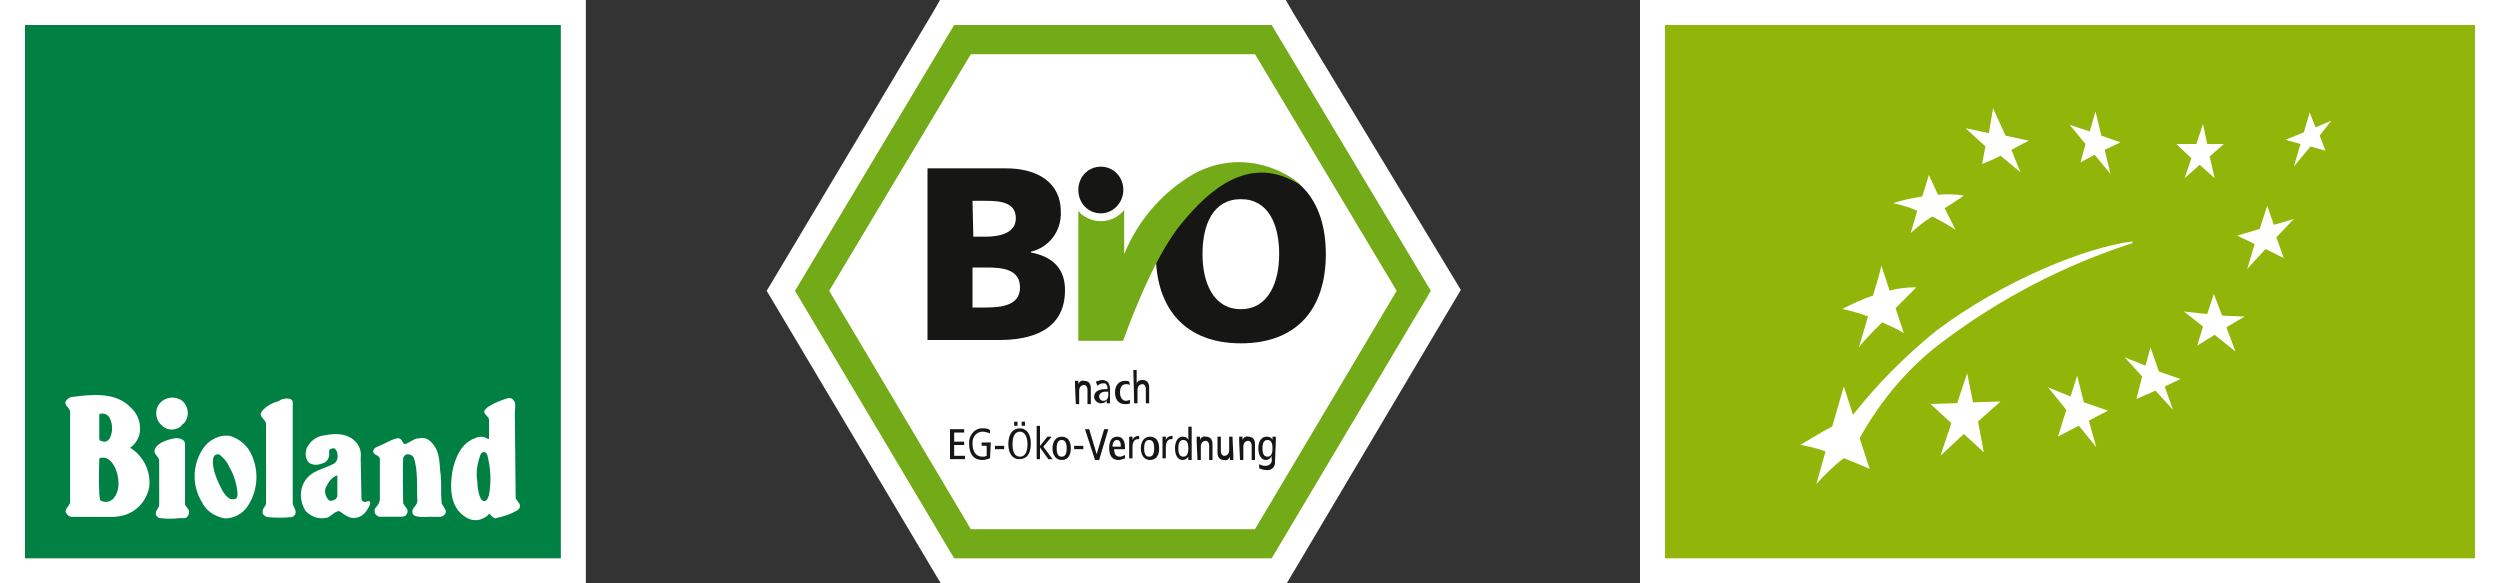 <?xml version="1.0" encoding="utf-8"?>
<!-- Generator: Adobe Illustrator 23.0.3, SVG Export Plug-In . SVG Version: 6.00 Build 0)  -->
<svg version="1.1" id="Ebene_1" xmlns="http://www.w3.org/2000/svg" xmlns:xlink="http://www.w3.org/1999/xlink" x="0px" y="0px"
	 viewBox="0 0 300 70" style="enable-background:new 0 0 300 70;" xml:space="preserve">
<rect x="0" y="0" width="300" height="70" fill="#333333" stroke="none"/>
<style type="text/css">
	.st0{fill:#008143;}
	.st1{fill:#FFFFFF;}
	.st2{fill-rule:evenodd;clip-rule:evenodd;fill:#FFFFFF;}
	.st3{fill:#73AA17;}
	.st4{fill:#161615;}
	.st5{fill-rule:evenodd;clip-rule:evenodd;fill:#161615;}
	.st6{fill-rule:evenodd;clip-rule:evenodd;fill:#73AA17;}
	.st7{fill:#91B508;}
</style>
<g>
	<g>
		<rect x="1.5" y="1.5" class="st0" width="67.3" height="67"/>
		<path class="st1" d="M67.3,3V67H3V3H67.3 M70.3,0h-3H3H0v3V67v3h3h64.3h3v-3V3V0L70.3,0z"/>
	</g>
	<g id="g3089" transform="translate(17.769 48.095)">
		<g id="path3091">
			<path class="st1" d="M1.6,2.9C0.8,2.2,0.8,1,1.4,0.3C2.1-0.5,3.3-0.6,4.1,0c0.8,0.7,0.9,1.9,0.2,2.7C4.1,2.8,4,3,3.9,3.1
				C3.2,3.6,2.2,3.6,1.6,2.9"/>
		</g>
	</g>
	<g>
		<g id="g3069" transform="translate(30.529 47.346)">
			<g id="path3071">
				<path class="st1" d="M4.6,0.9c0,1.7,0,12.2,0,12.2c0.1,0.4,0.6,1,0.2,1.4c-0.1,0.1-0.2,0.2-0.3,0.2c-1,0.1-2,0.1-3,0
					c-0.2-0.1-0.4-0.2-0.5-0.4c-0.1-0.8,0.4-0.8,0.4-1.3c0,0,0-5.7,0-9.4c0-0.7-1-0.9-0.5-1.6c0.5-0.6,1.2-1,2-1.2
					C3.3,0.4,4.6,0.3,4.6,0.9"/>
			</g>
		</g>
		<g id="g3073" transform="translate(44.385 52.009)">
			<g id="path3075">
				<path class="st1" d="M7.5,1.2c1,1.1,0.8,2.5,1,3.8c0.1,1.1,0,1.9,0.1,3.3c0.1,0.5,0.9,1,0.3,1.5C8.7,10.1,8,10,7.4,10
					c-0.8,0-2.2,0.2-2.3-0.5C5,8.9,5.7,8.7,5.7,8.1C5.6,6.4,5.8,4.6,5.3,3C5.2,2.7,4.9,2.5,4.5,2.5c-0.2,0-0.4,0.2-0.5,0.4
					c-0.1,1.3,0,5.5,0,5.5c0.2,0.4,0.8,0.8,0.4,1.3C4.3,10,3.9,10,3.6,10l-2.4,0C0.9,10,0.8,9.8,0.6,9.6C0.4,8.7,1.1,8.9,1.2,7.9
					c0-1.9,0-3.2,0-4.8c0-0.5-0.8-0.5-0.8-0.9c0-0.3,0.2-0.5,0.5-0.6c0.8-0.3,1.5-0.8,2.3-1c0.3-0.1,0.6,0.1,0.7,0.4
					c0,0,0,0,0.1,0.1c0.2,0.6,1.2-0.6,1.9-0.5C6.5,0.4,7.1,0.7,7.5,1.2"/>
			</g>
		</g>
		<g id="g3077" transform="translate(35.48 51.734)">
			<g id="path3079">
				<path class="st2" d="M5,5.3c0,0.8,0,1.7,0,2.5C5,8,4.7,8.3,4.5,8.3C4.3,8.4,4,8.4,3.9,8.2C3.5,7.7,3.4,7.1,3.7,6.6
					C4,6,4.4,5.5,5,5.3 M7.3,1.4c0.4,0.5,0.6,1.1,0.5,1.8l0.1,5c0.1,0.2,0.2,0.3,0.4,0.3c0.2,0,0.3-0.1,0.5-0.1
					c0.4,0.1-0.1,0.9-0.4,1.3c-0.4,0.5-1,0.8-1.7,0.7C6.2,10.3,5.8,10,5.4,9.7c-0.5-0.4-1.1,0.6-1.7,0.7c-0.9,0.2-1.8-0.1-2.5-0.8
					C0.5,8.5,0.4,7.1,1.1,6c0.8-1.3,2.2-1.4,3.5-2.1C5,3.6,5.1,3.2,5,2.7c0-0.2-0.1-0.4-0.3-0.6C4.5,2,4.3,2.1,4.1,2.2
					C3.9,2.4,4.1,2.7,4,3C3.9,3.5,3.6,3.8,3.1,3.9c-0.5,0.2-1,0.2-1.5-0.1C1.2,3.4,1.1,2.7,1.3,2.1c0.4-0.9,1.2-1.5,2.2-1.6
					C4.9,0.2,6.4,0.3,7.3,1.4"/>
			</g>
		</g>
		<g id="g3081" transform="translate(22.306 51.911)">
			<g id="path3083">
				<path class="st2" d="M7.7,2.3c1.1,2,1,4.5-0.2,6.4c-0.6,1-1.7,1.6-2.8,1.6c-1.2-0.2-2.3-0.9-2.8-2C0.7,6.3,0.8,3.9,2,2
					c0.7-1.1,2-1.8,3.3-1.6C6.3,0.7,7.2,1.4,7.7,2.3 M5.2,4.1c0.6,1,0.9,2.1,1,3.2c0,0.3,0,0.7-0.5,0.7C5.2,8.1,4.7,7.5,4.4,7
					C4,6.2,3,4.4,3.3,3c0.1-0.3,0.3-0.4,0.6-0.4c0.1,0,0.1,0,0.2,0.1C4.6,3.1,5,3.6,5.2,4.1"/>
			</g>
		</g>
		<g id="g3085" transform="translate(6.412 46.924)">
			<g id="path3087">
				<path class="st2" d="M6.9,3.6c0.2,0.6,0.2,1.3-0.1,2C6.6,6,6.2,6.2,5.8,6C5.6,6,5.5,5.9,5.5,5.7l0-2.8c0-0.1,0-0.2,0.3-0.2
					C6.4,2.7,6.7,3,6.9,3.6 M7.4,9.2C7.9,10.3,8.1,12,7.1,13c-0.4,0.3-0.8,0.4-1.3,0.2c-0.3-0.1-0.2-0.2-0.3-0.9c-0.1-1.7,0-4,0-4
					c0-0.2,0-0.3,0.3-0.3C6.6,7.9,7.1,8.6,7.4,9.2 M9.3,2c0.9,0.8,1.3,2.1,1,3.3c-0.2,0.6-0.6,1.2-1.1,1.5c1.6,1,2.5,2.8,2.3,4.7
					c-0.3,1.6-1.4,2.9-3,3.4c-0.4,0.1-0.9,0.2-1.3,0.2h-5c-0.3,0-0.5-0.2-0.7-0.5c-0.2-0.5,0.5-0.8,0.5-1.3c0-2.5,0-6.4,0-6.4
					s0-2.5,0-4.4c0-0.5-0.8-0.8-0.5-1.3C1.7,0.9,2,0.7,2.3,0.7C4.7,0.4,7.5,0.1,9.3,2"/>
			</g>
		</g>
		<g id="g3093" transform="translate(17.403 52.271)">
			<g id="path3095">
				<path class="st1" d="M4.8,1l0,7.3C5,8.7,5.6,9,5.1,9.7C4.9,10,4.6,9.9,4.2,9.9C3.4,10,2.6,10,1.8,9.9c-0.2,0-0.4-0.2-0.5-0.4
					C1.2,9,1.7,8.7,1.7,8.3V3c0-0.5-0.8-0.8-0.5-1.4c0.4-0.9,1.9-1.2,2.5-1.3C4,0.3,4.8,0.4,4.8,1"/>
			</g>
		</g>
		<g id="g3097" transform="translate(54.08 47.294)">
			<g id="path3099">
				<path class="st2" d="M4.4,7.3c0.4,1.6,0.5,3.2,0.2,4.8c-0.1,0.3-0.2,0.6-0.4,0.7c-0.3,0.1-0.5,0-0.7-0.5
					c-0.2-0.6-0.3-1.2-0.3-1.8C3,9.4,3.2,8.3,3.6,7.2C3.8,6.9,4.2,6.8,4.4,7.3 M7.5,0.7C7.9,1,7.7,1.7,7.7,2.3l0.1,10.2
					c0.2,0.4,0.6,0.6,0.5,1.1c-0.1,0.2-0.3,0.4-0.6,0.5c-0.7,0.4-1.5,0.6-2.3,0.8c-0.3,0-0.5-0.3-0.7-0.5c-0.1-0.1-0.2,0.1-0.2,0.1
					c-0.1,0.1-0.2,0.2-0.4,0.3c-0.8,0.5-1.7,0.4-2.4-0.1c-1.8-1.2-1.8-3.5-1.5-5.4c0.3-1.5,1-3.4,2.7-4C3.5,5,4.1,5.1,4.5,5.4
					c0.1,0,0.1,0,0.1-0.1c0-0.7,0-1.5,0-2.2c0-0.5-0.8-0.7-0.5-1.2c0.1-0.1,0.2-0.2,0.3-0.3c0.7-0.5,1.5-0.8,2.4-1.1
					C7.1,0.4,7.4,0.5,7.5,0.7"/>
			</g>
		</g>
	</g>
	<g>
		<polygon class="st3" points="113.7,68.5 93.7,34.9 113.7,1.5 153.4,1.5 173.4,34.9 153.4,68.5 		"/>
		<path class="st1" d="M152.6,3l19.1,31.9L152.6,67h-38.1L95.4,34.9L114.5,3H152.6 M154.3,0h-1.7h-38.1h-1.7L112,1.4L92.9,33.4
			L92,34.9l0.9,1.5L112,68.5l0.9,1.5h1.7h38.1h1.7l0.9-1.5l19.1-32.2l0.9-1.5l-0.9-1.5L155.1,1.4L154.3,0L154.3,0z"/>
	</g>
	<polygon class="st1" points="150.6,6.5 167.6,34.9 150.6,63.5 116.5,63.5 99.5,34.9 116.5,6.5 	"/>
	<g id="Pfad_3468">
		<path class="st4" d="M116.7,32.1h1.7c1.9,0,4,0.2,4,2.4c0,2.1-2.1,2.4-4.1,2.4h-1.6V32.1z M111.3,40.8h8.6c3.6,0,7.9-1,7.9-6
			c0-2.5-1.4-4-4.1-4.5v-0.1c2.2-0.5,3.7-2.5,3.6-4.8c0-3.5-2.8-5.2-6.6-5.2h-9.4L111.3,40.8L111.3,40.8z M116.7,24.1h1.6
			c1.8,0,3.6,0.2,3.6,2.1c0,1.7-1.8,2.2-3.6,2.2h-1.5L116.7,24.1L116.7,24.1z"/>
	</g>
	<g id="Pfad_3469">
		<path class="st4" d="M144.3,30.5c0-3.6,1.3-6.6,4.6-6.6c3.3,0,4.6,3,4.6,6.6c0,3.4-1.3,6.6-4.6,6.6
			C145.6,37.1,144.3,33.9,144.3,30.5z M138.7,30.5c0,6.6,3.6,10.7,10.2,10.7c6.7,0,10.2-4.1,10.2-10.7c0-6.6-3.5-10.7-10.2-10.7
			C142.2,19.9,138.7,23.9,138.7,30.5z"/>
	</g>
	<g id="Pfad_3470">
		<path class="st5" d="M134.8,22.8c0,1.5-1.2,2.8-2.7,2.8c-1.5,0-2.7-1.2-2.7-2.8s1.2-2.8,2.7-2.8l0,0
			C133.6,20,134.8,21.2,134.8,22.8z"/>
	</g>
	<g id="Pfad_3471">
		<path class="st6" d="M134.8,40.8c0.3-0.7,3.4-9.7,7-14c3.2-3.9,8.2-8.6,14.4-4.5c-3.8-3.3-9.2-3.8-13.5-1.1
			c-3.5,2.2-6.2,5.4-7.8,9.3v-5.3c-1.2,1.5-3.4,1.8-5,0.6c-0.2-0.1-0.3-0.3-0.5-0.5v15.6H134.8z"/>
	</g>
	<g id="Pfad_3472">
		<path class="st4" d="M129,46.3c0-0.2,0-0.4,0-0.6h0.4l0,0.4h0c0.1-0.3,0.4-0.5,0.7-0.4c0.5,0,0.8,0.3,0.8,0.9v1.9h-0.4v-1.7
			c0-0.4-0.2-0.6-0.4-0.6c-0.3,0-0.6,0.2-0.6,0.7v1.6h-0.4L129,46.3L129,46.3z"/>
	</g>
	<g id="Pfad_3473">
		<path class="st4" d="M133,47.4c0,0.4-0.2,0.7-0.6,0.7c0,0,0,0,0,0c-0.2,0-0.4-0.1-0.5-0.4c0,0,0-0.1,0-0.1c0-0.3,0.2-0.6,0.8-0.6
			c0.1,0,0.2,0,0.3,0V47.4L133,47.4z M131.7,46.3c0.2-0.2,0.4-0.3,0.7-0.3c0.2,0,0.3,0,0.4,0.2c0.1,0.1,0.1,0.3,0.1,0.4v0.1h-0.3
			c-0.9,0-1.3,0.4-1.3,0.9c0,0.4,0.3,0.7,0.7,0.8c0,0,0.1,0,0.1,0c0.3,0,0.6-0.1,0.7-0.4h0l0,0.4h0.4c0-0.1,0-0.3,0-0.4v-1.4
			c0-0.2-0.1-0.5-0.2-0.7c-0.2-0.2-0.5-0.3-0.7-0.3c-0.3,0-0.5,0.1-0.8,0.2L131.7,46.3L131.7,46.3z"/>
	</g>
	<g id="Pfad_3474">
		<path class="st4" d="M135.6,46.2c-0.2-0.1-0.3-0.1-0.5-0.1c-0.4,0-0.7,0.3-0.7,1c0,0.6,0.3,1,0.7,1c0.2,0,0.4-0.1,0.5-0.1l0,0.4
			c-0.2,0.1-0.4,0.1-0.6,0.1c-0.8,0-1.2-0.6-1.2-1.4c0-0.9,0.5-1.4,1.2-1.4c0.2,0,0.4,0,0.5,0.1L135.6,46.2L135.6,46.2z"/>
	</g>
	<g id="Pfad_3475">
		<path class="st4" d="M136,44.4h0.4v1.6h0c0.1-0.3,0.4-0.4,0.7-0.4c0.5,0,0.8,0.3,0.8,0.9v1.9h-0.4v-1.7c0-0.4-0.2-0.6-0.4-0.6
			c-0.3,0-0.6,0.2-0.6,0.7v1.6h-0.4L136,44.4L136,44.4z"/>
	</g>
	<g id="Pfad_3476">
		<path class="st4" d="M114,51.5h1.7v0.4h-1.2V53h1.2v0.4h-1.2v1.3h1.3v0.4H114L114,51.5L114,51.5z"/>
	</g>
	<g id="Pfad_3477">
		<path class="st4" d="M118.8,55c-0.3,0.1-0.6,0.2-0.9,0.2c-1.2,0-1.6-0.9-1.6-1.9c-0.1-0.9,0.5-1.8,1.4-1.9c0.1,0,0.1,0,0.2,0
			c0.3,0,0.6,0,0.9,0.2V52c-0.3-0.1-0.6-0.2-0.9-0.2c-0.7,0-1.2,0.6-1.2,1.3c0,0,0,0.1,0,0.1c0,1,0.4,1.6,1.2,1.6
			c0.2,0,0.3,0,0.5-0.1v-1.2h-0.6v-0.4h1.1L118.8,55L118.8,55z"/>
	</g>
	<g id="Pfad_3478">
		<path class="st4" d="M119.4,53.5h1.1v0.4h-1.1V53.5z"/>
	</g>
	<g id="Pfad_3479">
		<path class="st4" d="M122.6,51.1h0.4v-0.5h-0.4V51.1z M121.7,51.1h0.4v-0.5h-0.4V51.1z M121,53.3c0,1.1,0.5,1.8,1.3,1.8
			c0.9,0,1.4-0.6,1.4-1.9c0-1.1-0.5-1.8-1.3-1.8C121.5,51.4,121,52.1,121,53.3z M121.5,53.3c0-1.1,0.4-1.5,0.9-1.5
			c0.6,0,0.9,0.7,0.9,1.5c0,1.1-0.4,1.5-0.9,1.5C121.7,54.8,121.5,54.1,121.5,53.3z"/>
	</g>
	<g id="Pfad_3480">
		<path class="st4" d="M125.7,52.4h0.5l-1,1.2l1.1,1.5h-0.5l-1-1.4h0v1.4h-0.4v-4h0.4v2.4L125.7,52.4L125.7,52.4z"/>
	</g>
	<g id="Pfad_3481">
		<path class="st4" d="M126.8,53.8c0-0.7,0.2-1,0.6-1s0.6,0.3,0.6,1c0,0.7-0.2,1-0.6,1S126.8,54.5,126.8,53.8z M126.3,53.8
			c0,0.8,0.4,1.4,1.1,1.4s1.1-0.5,1.1-1.4s-0.4-1.4-1.1-1.4S126.3,53,126.3,53.8z"/>
	</g>
	<g id="Pfad_3482">
		<path class="st4" d="M128.9,53.5h1.1v0.4h-1.1V53.5z"/>
	</g>
	<g id="Pfad_3483">
		<path class="st4" d="M130.2,51.5h0.5l0.9,3h0l0.9-3h0.5l-1.1,3.7h-0.5L130.2,51.5z"/>
	</g>
	<g id="Pfad_3484">
		<path class="st4" d="M133.5,53.6c0-0.6,0.3-0.8,0.5-0.8c0.4,0,0.5,0.3,0.5,0.8H133.5z M135,53.9v-0.2c0-0.8-0.3-1.3-0.9-1.3
			c-0.7,0-1,0.5-1,1.4s0.4,1.4,1.1,1.4c0.3,0,0.5-0.1,0.8-0.2l0-0.4c-0.2,0.1-0.4,0.2-0.6,0.2c-0.5,0-0.7-0.3-0.7-0.9L135,53.9z"/>
	</g>
	<g id="Pfad_3485">
		<path class="st4" d="M135.5,53c0-0.2,0-0.4,0-0.6h0.4l0,0.4h0c0.1-0.3,0.4-0.5,0.8-0.5v0.4c-0.1,0-0.1,0-0.2,0
			c-0.3,0-0.6,0.3-0.6,0.9v1.4h-0.4L135.5,53L135.5,53z"/>
	</g>
	<g id="Pfad_3486">
		<path class="st4" d="M137.3,53.8c0-0.7,0.2-1,0.6-1c0.4,0,0.6,0.3,0.6,1c0,0.7-0.2,1-0.6,1C137.5,54.8,137.3,54.5,137.3,53.8z
			 M136.9,53.8c0,0.8,0.4,1.4,1.1,1.4c0.7,0,1.1-0.5,1.1-1.4s-0.4-1.4-1.1-1.4C137.3,52.4,136.9,53,136.9,53.8z"/>
	</g>
	<g id="Pfad_3487">
		<path class="st4" d="M139.5,53c0-0.2,0-0.4,0-0.6h0.4l0,0.4h0c0.1-0.3,0.4-0.5,0.8-0.5v0.4c-0.1,0-0.1,0-0.2,0
			c-0.3,0-0.6,0.3-0.6,0.9v1.4h-0.4L139.5,53L139.5,53z"/>
	</g>
	<g id="Pfad_3488">
		<path class="st4" d="M142.6,53.8c0,0.7-0.2,1-0.6,1c-0.4,0-0.6-0.3-0.6-1c0-0.7,0.2-1,0.6-1C142.4,52.8,142.6,53.1,142.6,53.8z
			 M143,51.2h-0.4v1.6h0c-0.1-0.3-0.4-0.4-0.7-0.4c-0.5,0-0.9,0.5-0.9,1.4s0.4,1.4,0.9,1.4c0.3,0,0.6-0.2,0.7-0.4h0l0,0.4h0.4
			c0-0.2,0-0.3,0-0.5L143,51.2L143,51.2z"/>
	</g>
	<g id="Pfad_3489">
		<path class="st4" d="M143.6,53c0-0.2,0-0.4,0-0.6h0.4l0,0.4h0c0.1-0.3,0.4-0.5,0.7-0.4c0.5,0,0.8,0.3,0.8,0.9v1.9h-0.4v-1.7
			c0-0.4-0.2-0.6-0.4-0.6c-0.3,0-0.6,0.2-0.6,0.7v1.6h-0.4L143.6,53L143.6,53z"/>
	</g>
	<g id="Pfad_3490">
		<path class="st4" d="M148,54.6c0,0.2,0,0.4,0,0.6h-0.4l0-0.4h0c-0.1,0.3-0.4,0.5-0.7,0.4c-0.5,0-0.8-0.3-0.8-0.9v-1.9h0.4v1.7
			c0,0.4,0.2,0.6,0.4,0.6c0.3,0,0.6-0.2,0.6-0.7v-1.6h0.4L148,54.6L148,54.6z"/>
	</g>
	<g id="Pfad_3491">
		<path class="st4" d="M148.7,53c0-0.2,0-0.4,0-0.6h0.4l0,0.4h0c0.1-0.3,0.4-0.5,0.7-0.4c0.5,0,0.8,0.3,0.8,0.9v1.9h-0.4v-1.7
			c0-0.4-0.2-0.6-0.4-0.6c-0.3,0-0.6,0.2-0.6,0.7v1.6h-0.4L148.7,53L148.7,53z"/>
	</g>
	<g id="Pfad_3492">
		<path class="st4" d="M151.5,53.8c0-0.7,0.2-1,0.6-1s0.6,0.3,0.6,1c0,0.7-0.2,1-0.6,1C151.7,54.8,151.5,54.5,151.5,53.8z
			 M153.1,52.9c0-0.2,0-0.3,0-0.5h-0.4l0,0.4h0c-0.1-0.3-0.4-0.4-0.7-0.4c-0.6,0-1,0.5-1,1.4s0.4,1.4,0.9,1.4c0.3,0,0.6-0.2,0.7-0.5
			h0v0.4c0.1,0.4-0.2,0.7-0.6,0.8c-0.1,0-0.1,0-0.2,0c-0.3,0-0.5-0.1-0.7-0.2l0,0.5c0.3,0.1,0.5,0.2,0.8,0.2
			c0.6,0.1,1.1-0.3,1.1-0.9c0,0,0-0.1,0-0.1L153.1,52.9L153.1,52.9z"/>
	</g>
	<g>
		<rect x="198.4" y="1.5" class="st7" width="100.2" height="67"/>
		<path class="st1" d="M297,3V67h-97.2V3H297 M300,0h-3h-97.2h-3v3V67v3h3H297h3v-3V3V0L300,0z"/>
	</g>
	<g id="Gruppe_14" transform="translate(18.162 11.679)">
		<g id="Pfad_3493">
			<path class="st1" d="M219.7,8c0.7-0.3,1.5-0.6,2.2-1l2.4,2l-1.1-2.7c1.1-0.6,2.1-1.1,2.1-1.1l-2.8-0.6L221,1.3l-0.5,3l-2.8-0.6
				l2.4,2.2C220.1,5.8,219.7,7.9,219.7,8z M231.5,7.8l1.7-0.9l1.9,2.3l-0.7-2.9l1.9-0.9L234,4.6l-0.7-2.9l-0.7,2.4l-2.4-0.8l1.9,2.3
				L231.5,7.8z M244,9.7l1.8-1.6l1.8,1.6L247,7.1l1.7-1.5h-2l-0.5-2.4l-0.8,2.4H243l1.8,1.7L244,9.7z M261.6,2.8l-1.9,0.8L259,1.8
				l-0.7,2.4l-2.2,0.9l1.8,0.5l-0.8,2.7l2-2.4l1.8,0.5l-0.7-1.8L261.6,2.8z M254.7,15.3l-0.8-2.3l-0.9,2.8l-2.7,0.8l2.1,1l-0.9,3
				l2.2-2.4l2.2,1.1l-0.9-2.5l2.1-2.2L254.7,15.3z M248.5,26.2l-1-2.6l-0.8,2.4l-2.8-0.3l2.3,1.8l-0.7,2.3l2.1-1.3l2.5,2l-1.1-2.9
				l2.2-1.3L248.5,26.2z M240.9,32.9l-1-2.9l-0.6,2.2l-2.5-1l2.1,2.3l-0.7,2.7l2.3-1l2.1,2.3l-1-2.8l1.9-0.9L240.9,32.9z
				 M231.9,36.6l-0.8-3.2l-0.8,2.5l-2.7-1.1l2.2,2.7l-1,3.2l2.5-1.3l2.1,2.6l-0.9-3.2l2.3-1.2L231.9,36.6z M218.6,36.6l-0.7-3.5
				l-1.2,3.6l-3.2,0.1l2.5,2.3l-1.3,3.9l2.8-2.6l2.4,2.2l-0.7-3.7l2.7-2.4L218.6,36.6z M204.9,30c0.6-0.8,1.7-1.9,2.8-3
				c0.9,0.4,1.8,0.8,2.6,1.3l-1-3c1.4-1.4,2.5-2.5,2.5-2.5c-1.1,0-2.2,0.1-3.2,0.4l-1-3c-0.2,1-0.6,2.2-1,3.6
				c-1.3,0.4-2.5,1-3.7,1.6c1,0.2,2.1,0.5,3.1,0.9C205.4,28.4,204.9,30,204.9,30L204.9,30z M211.1,16.3c0.8-0.7,1.6-1.4,2.6-2
				c1,0.5,1.9,1,2.8,1.6l-1.3-2.6c1.3-0.8,2.3-1.5,2.3-1.5c-1-0.2-2.1-0.2-3.1-0.1l-1.1-2.4c-0.1,0.4-0.4,1.4-0.8,2.6
				c-1.2,0.2-2.3,0.4-3.5,0.8c1,0.2,2,0.5,2.9,0.9C211.5,15.1,211.1,16.3,211.1,16.3L211.1,16.3z M215.4,29
				c6.6-4.9,13.9-8.7,21.7-11.3c0.9-0.2,0.6-0.4,0.6-0.4C232.1,18,222.2,22,214.2,28c-3.7,3-7.1,6.4-10,10.1l-1.1-3.4l-1.4,4.8l0,0
				c-1.2,0.6-3.8,2.2-3.8,2.2c1,0.2,2,0.4,3,0.8l-1.1,3.9c1-1.1,2.1-2.2,3.3-3.1c1.8,0.7,3.1,1.3,3.1,1.3l-1.2-3.7
				C207.6,36.2,211.1,32.1,215.4,29L215.4,29z"/>
		</g>
	</g>
</g>
</svg>
